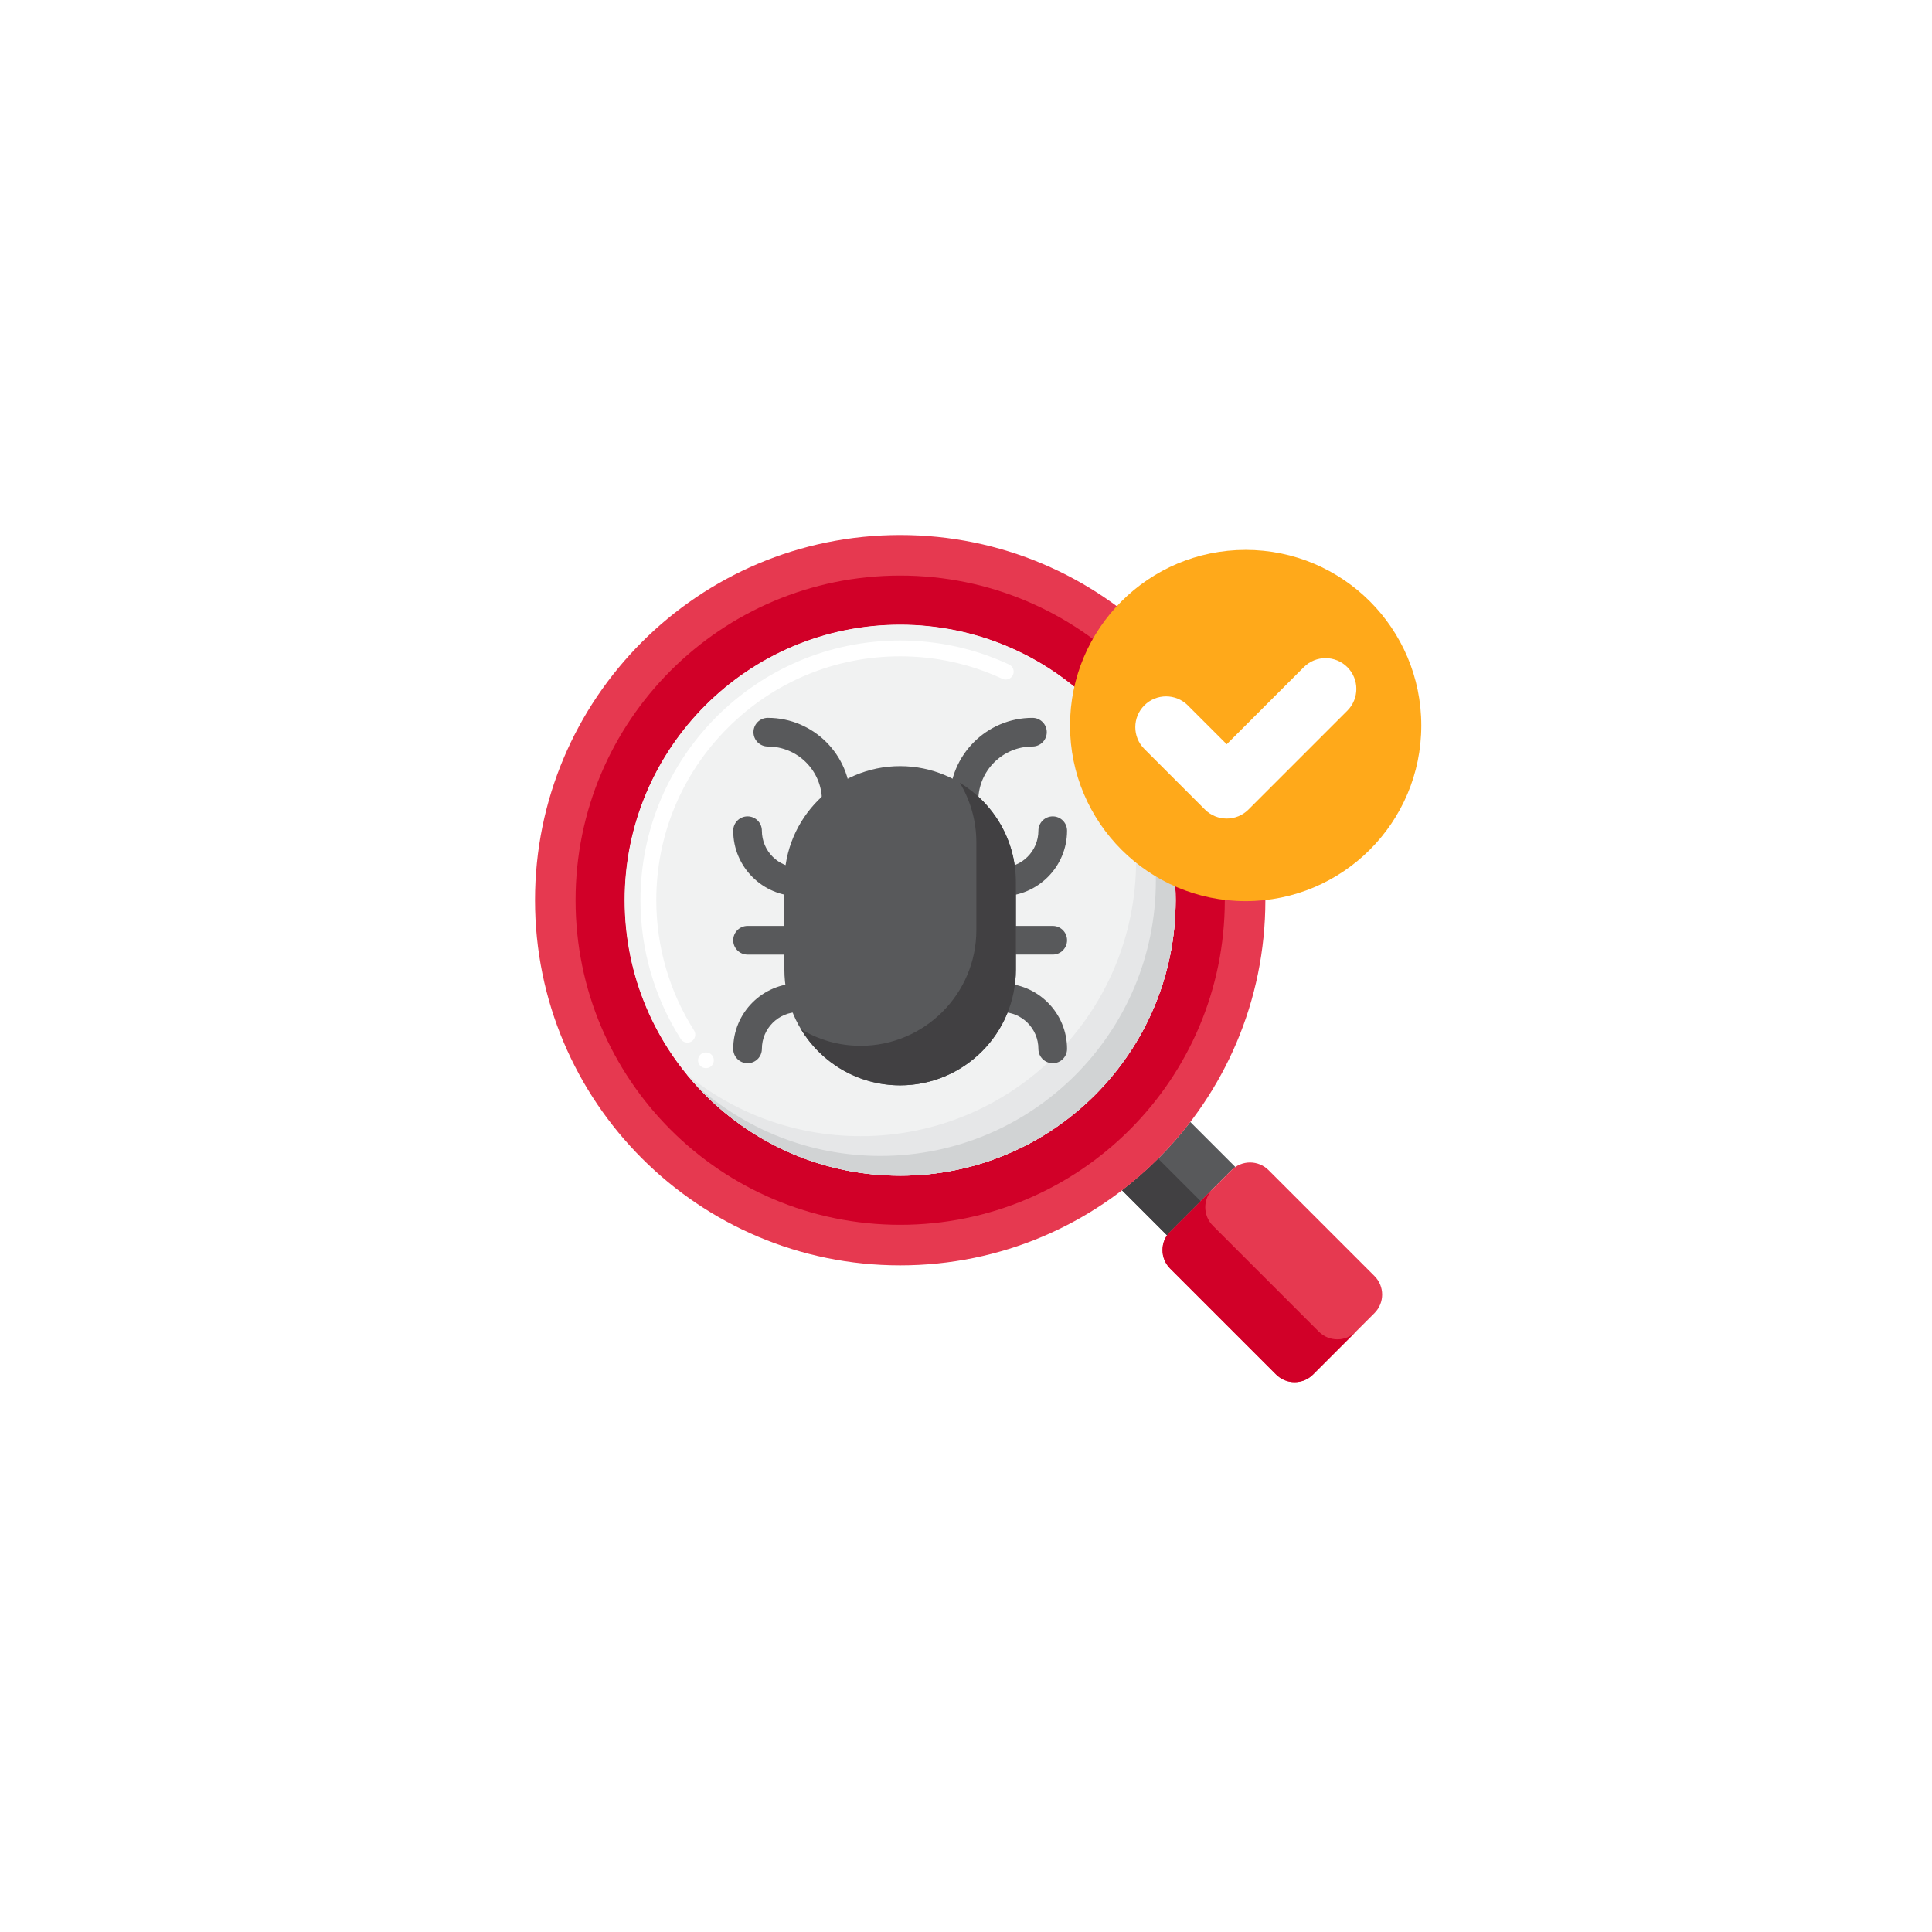<svg width="130" height="130" viewBox="0 0 130 130" fill="none" xmlns="http://www.w3.org/2000/svg">
<g filter="url(#filter0_d_207_210)">
<path d="M115 65C115 37.386 92.614 15 65 15C37.386 15 15 37.386 15 65C15 92.614 37.386 115 65 115C92.614 115 115 92.614 115 65Z" fill="white"/>
</g>
<path d="M78.739 82.866L82.869 78.736C82.949 78.656 83.036 78.587 83.126 78.526L80.093 75.493C78.77 77.221 77.224 78.767 75.496 80.09L78.529 83.123C78.591 83.033 78.659 82.946 78.739 82.866Z" fill="#58595B"/>
<path d="M85.863 92.485L78.737 85.359C78.049 84.671 78.049 83.555 78.737 82.866L82.867 78.737C83.555 78.048 84.671 78.048 85.36 78.737L92.485 85.862C93.174 86.551 93.174 87.667 92.485 88.355L88.356 92.485C87.667 93.174 86.551 93.174 85.863 92.485Z" fill="#E63950"/>
<path d="M91.236 89.605C90.547 90.294 89.431 90.294 88.742 89.605L81.617 82.48C80.928 81.791 80.928 80.675 81.617 79.987L82.869 78.734C82.868 78.735 82.867 78.736 82.867 78.737L78.737 82.866C78.049 83.555 78.049 84.671 78.737 85.36L85.863 92.485C86.551 93.174 87.668 93.174 88.356 92.485L92.486 88.356C92.486 88.355 92.487 88.355 92.487 88.354L91.236 89.605Z" fill="#D10028"/>
<path d="M77.929 77.962C77.166 78.723 76.353 79.435 75.496 80.091L78.529 83.124C78.591 83.033 78.659 82.946 78.739 82.866L80.786 80.819L77.929 77.962Z" fill="#414042"/>
<path d="M60.572 36C47.002 36 36 47.001 36 60.572C36 74.143 47.002 85.144 60.572 85.144C74.143 85.144 85.144 74.143 85.144 60.572C85.144 47.001 74.143 36 60.572 36ZM60.572 79.109C50.335 79.109 42.036 70.809 42.036 60.572C42.036 50.335 50.335 42.035 60.572 42.035C70.81 42.035 79.109 50.335 79.109 60.572C79.109 70.809 70.809 79.109 60.572 79.109Z" fill="#E63950"/>
<path d="M60.572 38.728C48.508 38.728 38.728 48.508 38.728 60.571C38.728 72.635 48.508 82.415 60.572 82.415C72.636 82.415 82.415 72.635 82.415 60.571C82.415 48.508 72.636 38.728 60.572 38.728ZM60.572 79.108C50.334 79.108 42.035 70.809 42.035 60.572C42.035 50.334 50.334 42.035 60.572 42.035C70.809 42.035 79.108 50.334 79.108 60.572C79.108 70.809 70.809 79.108 60.572 79.108Z" fill="#D10028"/>
<path d="M60.568 79.108C70.805 79.108 79.104 70.809 79.104 60.572C79.104 50.334 70.805 42.035 60.568 42.035C50.33 42.035 42.031 50.334 42.031 60.572C42.031 70.809 50.33 79.108 60.568 79.108Z" fill="#F1F2F2"/>
<path d="M47.5 71.873C47.34 71.873 47.192 71.804 47.09 71.682C46.904 71.456 46.936 71.118 47.162 70.932C47.38 70.751 47.731 70.785 47.91 71.003C48.099 71.23 48.064 71.565 47.841 71.753C47.745 71.831 47.625 71.873 47.5 71.873ZM46.253 70.152C46.069 70.152 45.902 70.062 45.803 69.905C44.032 67.115 43.096 63.886 43.096 60.572C43.096 50.939 50.934 43.101 60.567 43.098C63.126 43.098 65.594 43.643 67.9 44.713C68.166 44.838 68.283 45.154 68.158 45.42C68.038 45.678 67.711 45.798 67.453 45.678C65.288 44.673 62.971 44.162 60.567 44.162C56.195 44.162 52.075 45.872 48.971 48.976C45.867 52.08 44.16 56.197 44.16 60.572C44.16 63.684 45.037 66.713 46.702 69.336C46.859 69.583 46.785 69.913 46.537 70.07C46.452 70.126 46.354 70.152 46.253 70.152Z" fill="white"/>
<path d="M72.278 46.203C74.883 49.395 76.446 53.471 76.446 57.912C76.446 68.15 68.147 76.449 57.91 76.449C53.468 76.449 49.393 74.885 46.201 72.28C49.6 76.447 54.774 79.108 60.569 79.108C70.807 79.108 79.106 70.809 79.106 60.572C79.106 54.775 76.444 49.602 72.278 46.203Z" fill="#E6E7E8"/>
<path d="M72.994 46.817C75.966 50.105 77.776 54.462 77.776 59.242C77.776 69.48 69.477 77.779 59.239 77.779C54.459 77.779 50.102 75.968 46.815 72.997C50.207 76.75 55.112 79.109 60.569 79.109C70.807 79.109 79.106 70.809 79.106 60.572C79.106 55.115 76.747 50.209 72.994 46.817Z" fill="#D1D3D4"/>
<path d="M83.818 60.636C90.345 60.636 95.636 55.345 95.636 48.818C95.636 42.291 90.345 37 83.818 37C77.291 37 72 42.291 72 48.818C72 55.345 77.291 60.636 83.818 60.636Z" fill="#FFA91A"/>
<path d="M82.543 55.079C82.012 55.079 81.482 54.876 81.078 54.472L76.999 50.393C76.19 49.584 76.19 48.273 76.999 47.464C77.808 46.656 79.119 46.656 79.928 47.464L82.543 50.079L87.73 44.891C88.539 44.082 89.85 44.082 90.659 44.891C91.468 45.7 91.468 47.011 90.659 47.82L84.007 54.472C83.603 54.877 83.073 55.079 82.543 55.079Z" fill="white"/>
<path d="M81.688 49.232L79.921 47.464L79.92 47.464L81.688 49.232Z" fill="#377DE2"/>
<path d="M56.27 54.838C55.737 54.838 55.306 54.406 55.306 53.873C55.306 51.865 53.672 50.231 51.664 50.231C51.131 50.231 50.699 49.799 50.699 49.266C50.699 48.733 51.131 48.302 51.664 48.302C54.736 48.302 57.235 50.801 57.235 53.873C57.235 54.406 56.803 54.838 56.27 54.838Z" fill="#58595B"/>
<path d="M64.863 54.838C64.33 54.838 63.898 54.406 63.898 53.873C63.898 50.801 66.398 48.302 69.47 48.302C70.003 48.302 70.435 48.734 70.435 49.266C70.435 49.799 70.003 50.231 69.47 50.231C67.462 50.231 65.828 51.865 65.828 53.873C65.828 54.406 65.396 54.838 64.863 54.838Z" fill="#58595B"/>
<path d="M53.744 60.304C51.313 60.304 49.336 58.327 49.336 55.896C49.336 55.363 49.768 54.932 50.301 54.932C50.834 54.932 51.265 55.364 51.265 55.896C51.265 57.263 52.377 58.375 53.744 58.375C54.277 58.375 54.709 58.807 54.709 59.34C54.709 59.873 54.277 60.304 53.744 60.304Z" fill="#58595B"/>
<path d="M50.301 71.541C49.768 71.541 49.336 71.109 49.336 70.577C49.336 68.146 51.313 66.168 53.744 66.168C54.277 66.168 54.709 66.6 54.709 67.133C54.709 67.666 54.277 68.098 53.744 68.098C52.377 68.098 51.266 69.21 51.266 70.576C51.266 71.109 50.834 71.541 50.301 71.541Z" fill="#58595B"/>
<path d="M53.744 64.233H50.301C49.768 64.233 49.336 63.801 49.336 63.268C49.336 62.735 49.768 62.303 50.301 62.303H53.744C54.277 62.303 54.709 62.735 54.709 63.268C54.709 63.801 54.277 64.233 53.744 64.233Z" fill="#58595B"/>
<path d="M67.392 60.305C66.859 60.305 66.428 59.873 66.428 59.34C66.428 58.807 66.86 58.375 67.392 58.375C68.759 58.375 69.871 57.264 69.871 55.897C69.871 55.364 70.303 54.932 70.836 54.932C71.369 54.932 71.8 55.364 71.8 55.897C71.8 58.327 69.823 60.305 67.392 60.305Z" fill="#58595B"/>
<path d="M70.836 71.541C70.303 71.541 69.871 71.11 69.871 70.577C69.871 69.21 68.759 68.098 67.392 68.098C66.859 68.098 66.428 67.666 66.428 67.134C66.428 66.601 66.86 66.169 67.392 66.169C69.823 66.169 71.8 68.146 71.8 70.577C71.8 71.109 71.368 71.541 70.836 71.541Z" fill="#58595B"/>
<path d="M70.836 64.232H67.392C66.859 64.232 66.428 63.8 66.428 63.267C66.428 62.734 66.86 62.303 67.392 62.303H70.836C71.369 62.303 71.8 62.735 71.8 63.267C71.8 63.8 71.369 64.232 70.836 64.232Z" fill="#58595B"/>
<path d="M60.567 73.029C56.273 73.029 52.779 69.535 52.779 65.241V59.34C52.779 55.046 56.273 51.552 60.567 51.552C64.861 51.552 68.355 55.046 68.355 59.34V65.241C68.355 69.535 64.861 73.029 60.567 73.029Z" fill="#58595B"/>
<path d="M64.581 52.668C65.288 53.841 65.697 55.214 65.697 56.68V62.581C65.697 66.876 62.203 70.369 57.909 70.369C56.442 70.369 55.069 69.961 53.897 69.253C55.261 71.514 57.741 73.029 60.569 73.029C64.863 73.029 68.356 69.535 68.356 65.241V59.34C68.356 56.513 66.841 54.033 64.581 52.668Z" fill="#414042"/>
<defs>
<filter id="filter0_d_207_210" x="0" y="0" width="130" height="130" filterUnits="userSpaceOnUse" color-interpolation-filters="sRGB">
<feFlood flood-opacity="0" result="BackgroundImageFix"/>
<feColorMatrix in="SourceAlpha" type="matrix" values="0 0 0 0 0 0 0 0 0 0 0 0 0 0 0 0 0 0 127 0" result="hardAlpha"/>
<feOffset/>
<feGaussianBlur stdDeviation="7.5"/>
<feColorMatrix type="matrix" values="0 0 0 0 0 0 0 0 0 0 0 0 0 0 0 0 0 0 0.078 0"/>
<feBlend mode="normal" in2="BackgroundImageFix" result="effect1_dropShadow_207_210"/>
<feBlend mode="normal" in="SourceGraphic" in2="effect1_dropShadow_207_210" result="shape"/>
</filter>
</defs>
</svg>
